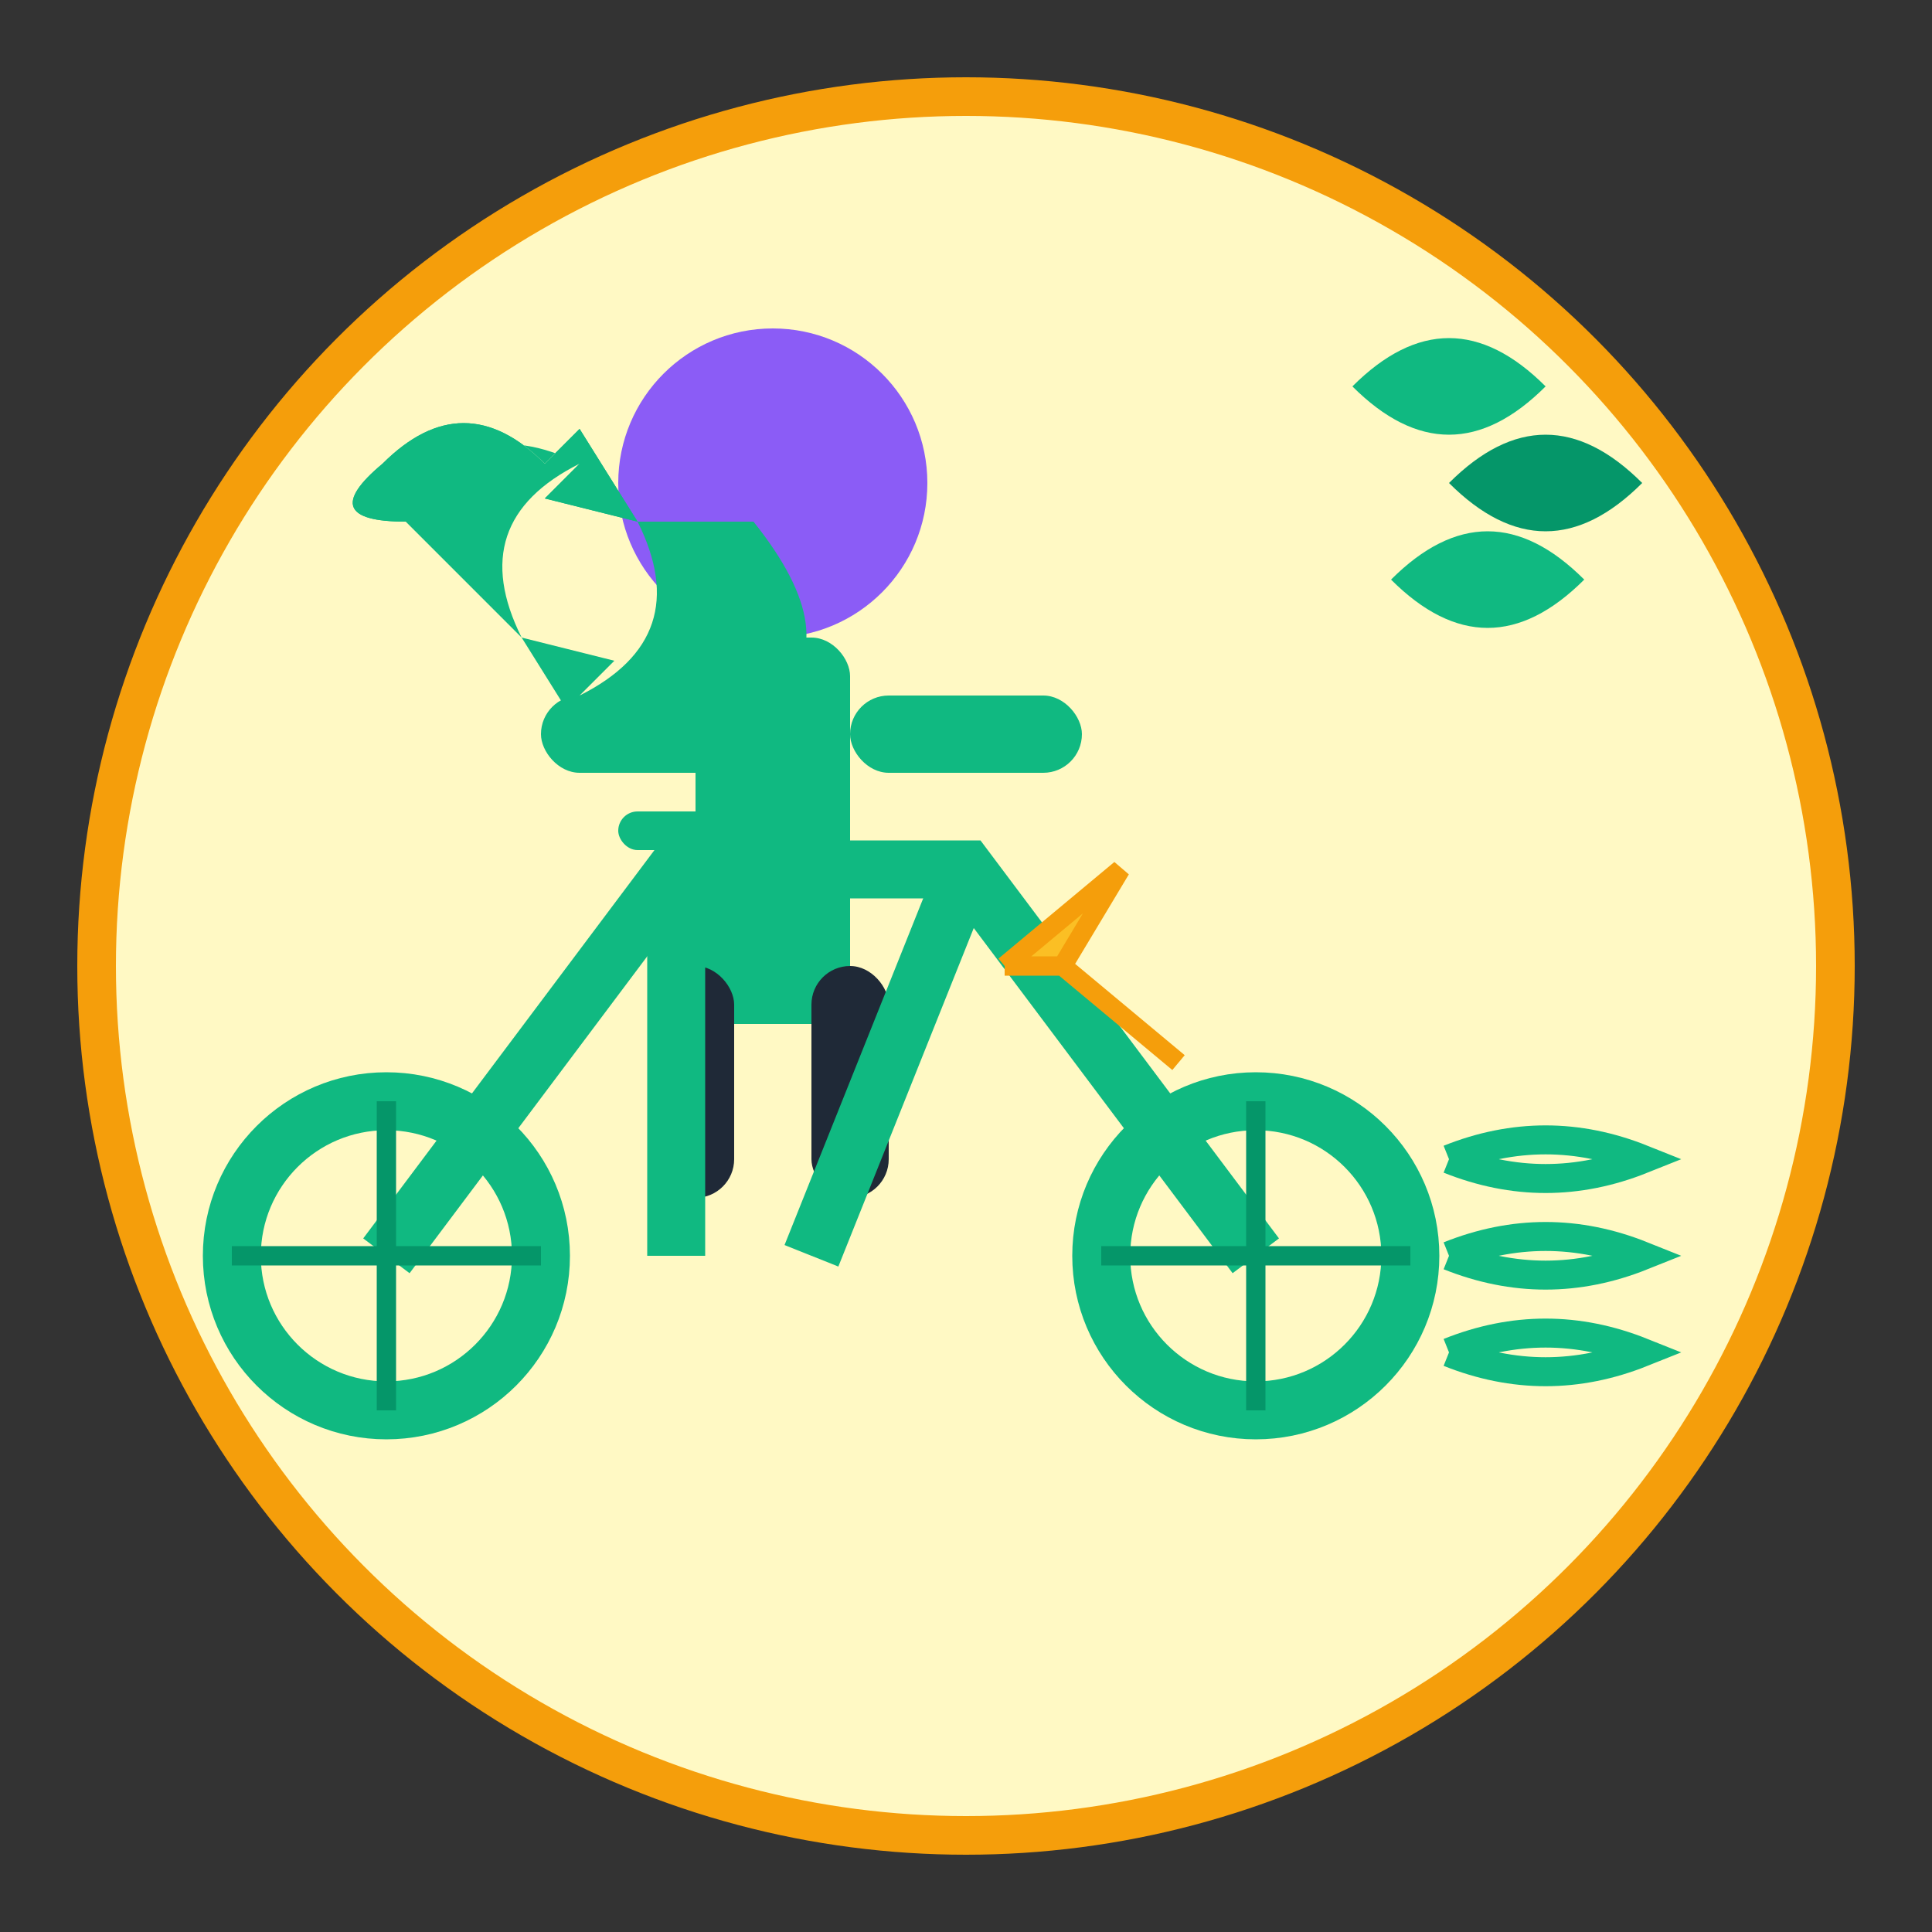 <svg xmlns="http://www.w3.org/2000/svg" viewBox="0 0 100 100" width="100" height="100">
  <rect x="0" y="0" width="100" height="100" fill="#333333" stroke="none"/>
  <!-- Background circle -->
  <circle cx="50" cy="50" r="45" fill="#FFF9C4" stroke="#F59E0B" stroke-width="2"/>
  
  <!-- Person on bike -->
  <!-- Head -->
  <circle cx="40" cy="25" r="8" fill="#8B5CF6"/>
  
  <!-- Body -->
  <rect x="36" y="33" width="8" height="20" fill="#10B981" rx="2"/>
  
  <!-- Arms -->
  <rect x="28" y="36" width="12" height="4" fill="#10B981" rx="2"/>
  <rect x="44" y="36" width="12" height="4" fill="#10B981" rx="2"/>
  
  <!-- Legs -->
  <rect x="34" y="50" width="4" height="12" fill="#1F2937" rx="2"/>
  <rect x="42" y="50" width="4" height="12" fill="#1F2937" rx="2"/>
  
  <!-- Bike frame -->
  <path d="M 20 65 L 35 45 L 50 45 L 65 65" stroke="#10B981" stroke-width="3" fill="none"/>
  <path d="M 35 45 L 35 65" stroke="#10B981" stroke-width="3"/>
  <path d="M 50 45 L 42 65" stroke="#10B981" stroke-width="3"/>
  
  <!-- Wheels -->
  <circle cx="20" cy="65" r="8" fill="none" stroke="#10B981" stroke-width="3"/>
  <circle cx="65" cy="65" r="8" fill="none" stroke="#10B981" stroke-width="3"/>
  
  <!-- Spokes -->
  <path d="M 20 57 L 20 73 M 12 65 L 28 65" stroke="#059669" stroke-width="1"/>
  <path d="M 65 57 L 65 73 M 57 65 L 73 65" stroke="#059669" stroke-width="1"/>
  
  <!-- Handlebar -->
  <rect x="32" y="42" width="8" height="2" fill="#10B981" rx="1"/>
  
  <!-- Leaves/nature elements -->
  <path d="M 70 20 Q 75 15 80 20 Q 75 25 70 20" fill="#10B981"/>
  <path d="M 75 25 Q 80 20 85 25 Q 80 30 75 25" fill="#059669"/>
  <path d="M 72 30 Q 77 25 82 30 Q 77 35 72 30" fill="#10B981"/>
  
  <!-- Recycling symbol -->
  <g transform="translate(15, 15) scale(0.6)">
    <path d="M 10 20 Q 15 10 25 15 L 22 18 L 30 20 L 25 12 L 22 15 Q 15 8 8 15 Q 2 20 10 20" fill="#10B981"/>
    <path d="M 30 20 Q 35 30 25 35 L 28 32 L 20 30 L 25 38 L 28 35 Q 35 42 42 35 Q 48 30 40 20" fill="#10B981"/>
    <path d="M 20 30 Q 15 20 25 15 L 22 18 L 30 20 L 25 12 L 22 15 Q 15 8 8 15 Q 2 20 10 20" fill="#10B981"/>
  </g>
  
  <!-- Electric bolt -->
  <path d="M 52 50 L 58 45 L 55 50 L 61 55 L 55 50 L 52 50" fill="#FBBF24" stroke="#F59E0B" stroke-width="1"/>
  
  <!-- Clean air waves -->
  <path d="M 75 60 Q 80 58 85 60 Q 80 62 75 60" stroke="#10B981" stroke-width="1.5" fill="none"/>
  <path d="M 75 65 Q 80 63 85 65 Q 80 67 75 65" stroke="#10B981" stroke-width="1.5" fill="none"/>
  <path d="M 75 70 Q 80 68 85 70 Q 80 72 75 70" stroke="#10B981" stroke-width="1.5" fill="none"/>
</svg>